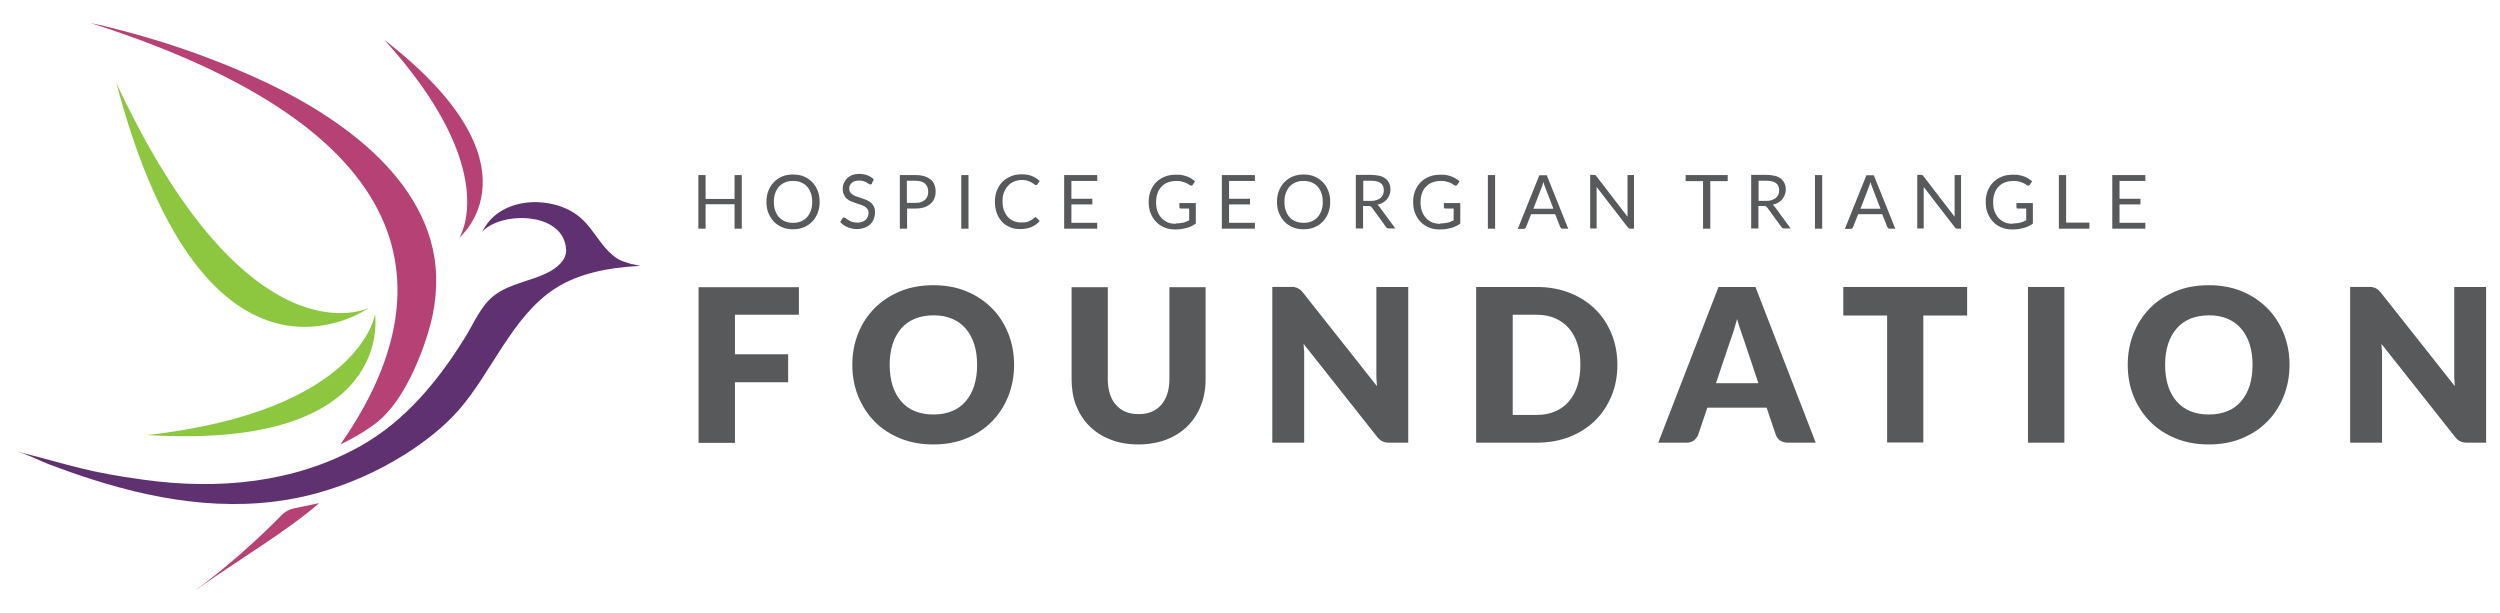 <?xml version="1.0" encoding="UTF-8"?>
<svg xmlns="http://www.w3.org/2000/svg" id="Layer_1" version="1.1" viewBox="0 0 1278 313.2">
  <defs>
    <style>
      .st0 {
        fill: #58595b;
      }

      .st1 {
        fill: #8dc63f;
      }

      .st2 {
        fill: #5f3171;
      }

      .st3 {
        fill: #b64174;
      }
    </style>
  </defs>
  <g>
    <path class="st3" d="M46.4,11.8c188.7,60.2,172.6,151,127.7,215.3,2.3-.9,6.2-3.2,8.1-4.2,3-1.7,5.9-3.6,8.7-5.6,13.7-9.7,22.9-31,27.8-46.7,3.9-12.5,5.4-25.8,3.4-38.8-3.8-24.2-19.4-44.3-37.8-59.6-19.6-16.3-42.7-28.3-66.1-37.9-18.6-7.7-37.7-14-57.1-19-4.9-1.3-9.7-2.5-14.7-3.5h0Z"></path>
    <path class="st3" d="M98.2,303.5s-.1,0-.2.2l.2-.2Z"></path>
    <path class="st3" d="M100.1,301.6c20.7-14.7,48-31,63-44.4-1.5.3-8.5,1.8-13,2.7-2.2.5-4.3,1.6-5.9,3.2-21.9,22.4-41.9,36.9-44.2,38.5h.1Z"></path>
    <path class="st2" d="M323.4,135.2c-3.7-1.3-5.9-1.5-9.1-3.9-8.3-6.2-11.5-16.4-20.6-22.3-14.4-9.4-39.1-7.7-47.2,9.6,8.7-10.5,41.9-10.9,42.9,9.1.3,5.3-5,9.4-9.1,11.5-8.7,4.5-19.6,5.7-27.5,11.7-7.1,5.4-10.4,14.2-15.2,21.8-13.6,22-30.5,42.5-53.3,55.3-34,19.1-73.2,22.5-111.2,17.2-29.3-4.1-33.9-6.6-65.1-14.6,5.9,1.5,11.7,4.7,17.4,6.9,7.2,2.7,14.5,5.3,21.8,7.6,37.3,11.9,76.2,17.5,114.5,7.1,16.1-4.4,31.5-11.2,45.6-20.1,10-6.4,19.5-13.7,27.3-22.6,16.7-19.1,27.3-47.8,49-61.9,12.6-8.2,28.3-10.8,42.4-11.6,2.9,0-1.2-.5-2.7-1v.2Z"></path>
    <path class="st1" d="M59.5,42.5c46.1,174.1,129.1,114.9,129.1,114.9,0,0-61.2,30.5-129.1-114.9h0Z"></path>
    <path class="st1" d="M191.7,160.6s-7,49.3-116.3,61.8c127.6,7.8,116.3-61.8,116.3-61.8Z"></path>
    <path class="st3" d="M234.8,121.5s44.6-36.9-38.3-101.1c60.7,66.9,38.3,101.1,38.3,101.1Z"></path>
  </g>
  <g>
    <path class="st0" d="M379.2,116.9h-3.7v-12.5h-14.8v12.5h-3.7v-27.4h3.7v12.2h14.8v-12.2h3.7v27.4Z"></path>
    <path class="st0" d="M419,103.2c0,2.1-.3,3.9-1,5.7-.7,1.7-1.6,3.2-2.8,4.4-1.2,1.2-2.6,2.2-4.3,2.9s-3.5,1-5.5,1-3.9-.3-5.5-1-3.1-1.6-4.3-2.9-2.1-2.7-2.8-4.4c-.7-1.7-1-3.6-1-5.7s.3-3.9,1-5.7c.7-1.7,1.6-3.2,2.8-4.4,1.2-1.2,2.6-2.2,4.3-2.9,1.7-.7,3.5-1,5.5-1s3.9.3,5.5,1c1.7.7,3.1,1.7,4.3,2.9,1.2,1.2,2.1,2.7,2.8,4.4.7,1.7,1,3.6,1,5.7ZM415.2,103.2c0-1.7-.2-3.2-.7-4.5s-1.1-2.5-2-3.4c-.8-.9-1.9-1.6-3.1-2.1-1.2-.5-2.5-.7-4-.7s-2.8.2-4,.7-2.2,1.2-3.1,2.1c-.8.9-1.5,2.1-2,3.4s-.7,2.9-.7,4.5.2,3.2.7,4.5,1.1,2.5,2,3.4c.8.9,1.9,1.6,3.1,2.1,1.2.5,2.5.7,4,.7s2.8-.2,4-.7,2.2-1.2,3.1-2.1c.8-.9,1.5-2.1,2-3.4s.7-2.8.7-4.5Z"></path>
    <path class="st0" d="M445.8,93.8c0,.2-.2.3-.4.4s-.3.1-.5.1-.5-.1-.8-.3c-.3-.2-.7-.5-1.1-.7s-1-.5-1.6-.7-1.4-.3-2.2-.3-1.6.1-2.2.3c-.6.2-1.2.5-1.6.9-.4.4-.7.8-1,1.3-.2.5-.3,1.1-.3,1.7s.2,1.4.6,1.9.9.9,1.5,1.3,1.3.7,2.1.9c.8.3,1.6.5,2.4.8s1.6.6,2.4.9c.8.4,1.5.8,2.1,1.3s1.1,1.2,1.5,2,.6,1.7.6,2.9-.2,2.3-.6,3.4c-.4,1.1-1,2-1.8,2.7-.8.8-1.7,1.4-2.9,1.8-1.1.4-2.4.7-3.9.7s-3.4-.3-4.9-1c-1.5-.6-2.7-1.5-3.7-2.6l1.1-1.8c0-.1.2-.3.4-.4s.3-.1.5-.1c.3,0,.6.1.9.4.3.3.8.6,1.3.9s1.1.7,1.9.9,1.6.4,2.7.4,1.7-.1,2.4-.4c.7-.2,1.3-.6,1.8-1s.8-1,1.1-1.6.4-1.3.4-2-.2-1.5-.6-2c-.4-.5-.9-1-1.5-1.3s-1.3-.7-2.1-.9c-.8-.2-1.6-.5-2.4-.8-.8-.3-1.6-.6-2.4-.9-.8-.3-1.5-.8-2.1-1.3s-1.1-1.2-1.5-2.1c-.4-.8-.6-1.8-.6-3.1s.2-1.9.6-2.8c.4-.9.9-1.7,1.6-2.4.7-.7,1.6-1.3,2.6-1.7,1.1-.4,2.3-.6,3.6-.6s2.9.2,4.2.7,2.4,1.2,3.3,2.1l-.9,1.8v.3Z"></path>
    <path class="st0" d="M463.7,106.6v10.3h-3.7v-27.4h8.1c1.7,0,3.2.2,4.5.6s2.3,1,3.2,1.7c.8.7,1.5,1.6,1.9,2.7s.6,2.2.6,3.5-.2,2.4-.7,3.5c-.4,1.1-1.1,2-2,2.7-.9.8-1.9,1.4-3.2,1.8s-2.7.6-4.4.6h-4.4.1ZM463.7,103.7h4.4c1.1,0,2-.1,2.8-.4s1.5-.7,2-1.2,1-1.1,1.2-1.8c.3-.7.4-1.5.4-2.3,0-1.7-.5-3.1-1.6-4.1s-2.7-1.5-4.9-1.5h-4.4v11.3h0Z"></path>
    <path class="st0" d="M495.1,116.9h-3.7v-27.4h3.7v27.4Z"></path>
    <path class="st0" d="M529.4,111.2c.2,0,.4,0,.6.2l1.5,1.6c-1.1,1.3-2.5,2.3-4.1,3s-3.5,1.1-5.8,1.1-3.8-.3-5.4-1c-1.6-.7-3-1.6-4.1-2.9-1.1-1.2-2-2.7-2.6-4.4-.6-1.7-.9-3.6-.9-5.7s.3-4,1-5.7,1.6-3.2,2.8-4.4c1.2-1.2,2.7-2.2,4.4-2.9,1.7-.7,3.6-1,5.6-1s3.8.3,5.2.9,2.8,1.5,3.9,2.5l-1.2,1.7c0,.1-.2.2-.3.3s-.3.1-.5.1-.3,0-.5-.2-.4-.3-.7-.5-.6-.4-.9-.6-.8-.4-1.2-.6c-.5-.2-1-.3-1.6-.5-.6-.1-1.3-.2-2.2-.2-1.5,0-2.8.3-4,.8s-2.3,1.2-3.1,2.2c-.9.9-1.6,2.1-2.1,3.4s-.7,2.8-.7,4.5.2,3.2.7,4.6c.5,1.3,1.2,2.5,2,3.4s1.9,1.6,3,2.1c1.2.5,2.4.7,3.8.7s1.5,0,2.2-.1,1.3-.2,1.8-.5,1.1-.5,1.5-.8,1-.7,1.4-1.1c.2-.2.4-.3.6-.3v.3Z"></path>
    <path class="st0" d="M560.9,89.5v3h-13.2v9.1h10.7v2.9h-10.7v9.4h13.2v3h-16.9v-27.4h16.9Z"></path>
    <path class="st0" d="M601.1,114.2c.7,0,1.4,0,2-.1s1.2-.2,1.8-.3c.5-.1,1.1-.3,1.5-.5.5-.2,1-.4,1.5-.7v-6h-4.2c-.2,0-.4,0-.6-.2s-.2-.3-.2-.5v-2.1h8.4v10.5c-.7.5-1.4.9-2.2,1.3s-1.5.7-2.4.9c-.8.2-1.8.4-2.7.6-1,.1-2,.2-3.2.2-2,0-3.8-.3-5.5-1s-3.1-1.6-4.3-2.9c-1.2-1.2-2.1-2.7-2.8-4.4-.7-1.7-1-3.6-1-5.7s.3-4,1-5.7,1.6-3.2,2.8-4.4c1.2-1.2,2.7-2.2,4.4-2.9,1.7-.7,3.7-1,5.8-1s2.1,0,3,.2,1.8.4,2.6.7c.8.3,1.5.7,2.2,1.1s1.3.9,1.9,1.4l-1.1,1.7c-.2.3-.5.5-.8.5s-.4,0-.7-.2-.7-.4-1.1-.7c-.4-.3-.9-.5-1.4-.7-.6-.2-1.2-.4-2-.6s-1.7-.2-2.7-.2c-1.5,0-2.9.3-4.2.8s-2.3,1.2-3.2,2.2c-.9.9-1.6,2.1-2,3.4-.5,1.3-.7,2.8-.7,4.5s.2,3.3.7,4.6c.5,1.4,1.2,2.5,2.1,3.5.9.9,2,1.7,3.2,2.2s2.6.7,4.1.7v-.2Z"></path>
    <path class="st0" d="M641.5,89.5v3h-13.2v9.1h10.7v2.9h-10.7v9.4h13.2v3h-16.9v-27.4h16.9Z"></path>
    <path class="st0" d="M680,103.2c0,2.1-.3,3.9-1,5.7-.7,1.7-1.6,3.2-2.8,4.4-1.2,1.2-2.6,2.2-4.3,2.9s-3.5,1-5.5,1-3.9-.3-5.5-1-3.1-1.6-4.3-2.9-2.1-2.7-2.8-4.4c-.7-1.7-1-3.6-1-5.7s.3-3.9,1-5.7c.7-1.7,1.6-3.2,2.8-4.4,1.2-1.2,2.6-2.2,4.3-2.9,1.7-.7,3.5-1,5.5-1s3.9.3,5.5,1c1.7.7,3.1,1.7,4.3,2.9,1.2,1.2,2.1,2.7,2.8,4.4.7,1.7,1,3.6,1,5.7ZM676.2,103.2c0-1.7-.2-3.2-.7-4.5s-1.1-2.5-2-3.4c-.8-.9-1.9-1.6-3.1-2.1-1.2-.5-2.5-.7-4-.7s-2.8.2-4,.7-2.2,1.2-3.1,2.1c-.8.9-1.5,2.1-2,3.4s-.7,2.9-.7,4.5.2,3.2.7,4.5,1.1,2.5,2,3.4c.8.9,1.9,1.6,3.1,2.1,1.2.5,2.5.7,4,.7s2.8-.2,4-.7,2.2-1.2,3.1-2.1c.8-.9,1.5-2.1,2-3.4s.7-2.8.7-4.5Z"></path>
    <path class="st0" d="M696.8,105.4v11.4h-3.7v-27.4h7.7c1.7,0,3.2.2,4.5.5,1.3.3,2.3.9,3.1,1.5s1.4,1.5,1.8,2.4.6,2,.6,3.1-.2,1.9-.5,2.7c-.3.8-.7,1.6-1.3,2.3-.6.7-1.3,1.2-2.1,1.7s-1.8.8-2.8,1.1c.5.3.9.7,1.2,1.2l8,10.9h-3.3c-.7,0-1.2-.3-1.5-.8l-7.1-9.8c-.2-.3-.5-.5-.7-.7-.3-.1-.6-.2-1.1-.2h-2.8ZM696.8,102.7h3.9c1.1,0,2-.1,2.9-.4s1.5-.6,2.1-1.1,1-1,1.3-1.7.4-1.4.4-2.2c0-1.6-.5-2.9-1.6-3.7-1.1-.8-2.7-1.2-4.8-1.2h-4.1v10.4h-.1Z"></path>
    <path class="st0" d="M736.3,114.2c.7,0,1.4,0,2-.1.6,0,1.2-.2,1.8-.3.5-.1,1.1-.3,1.5-.5.5-.2,1-.4,1.5-.7v-6h-4.2c-.2,0-.4,0-.6-.2s-.2-.3-.2-.5v-2.1h8.4v10.5c-.7.5-1.4.9-2.2,1.3s-1.5.7-2.4.9c-.8.2-1.8.4-2.7.6-1,.1-2,.2-3.2.2-2,0-3.8-.3-5.5-1s-3.1-1.6-4.3-2.9c-1.2-1.2-2.1-2.7-2.8-4.4s-1-3.6-1-5.7.3-4,1-5.7,1.6-3.2,2.8-4.4c1.2-1.2,2.7-2.2,4.4-2.9,1.7-.7,3.7-1,5.8-1s2.1,0,3,.2,1.8.4,2.6.7c.8.3,1.5.7,2.2,1.1s1.3.9,1.9,1.4l-1.1,1.7c-.2.3-.5.5-.8.5s-.4,0-.7-.2c-.3-.2-.7-.4-1.1-.7-.4-.3-.9-.5-1.4-.7-.6-.2-1.2-.4-2-.6s-1.7-.2-2.7-.2c-1.5,0-2.9.3-4.2.8s-2.3,1.2-3.2,2.2c-.9.9-1.6,2.1-2,3.4-.5,1.3-.7,2.8-.7,4.5s.2,3.3.7,4.6,1.2,2.5,2.1,3.5c.9.9,2,1.7,3.2,2.2s2.6.7,4.1.7v-.2Z"></path>
    <path class="st0" d="M764.3,116.9h-3.7v-27.4h3.7v27.4Z"></path>
    <path class="st0" d="M801.8,116.9h-2.9c-.3,0-.6,0-.8-.2-.2-.2-.4-.4-.5-.6l-2.6-6.6h-12.3l-2.6,6.6c0,.2-.2.4-.5.6-.2.2-.5.3-.8.3h-2.9l11-27.4h3.8l11,27.4h.1ZM783.9,106.7h10.2l-4.3-11.2c-.3-.7-.6-1.5-.8-2.6,0,.5-.3,1-.4,1.4s-.3.8-.4,1.2l-4.3,11.1h0Z"></path>
    <path class="st0" d="M815.6,89.6c.2,0,.3.3.5.5l15.9,20.7v-21.3h3.3v27.4h-1.9c-.3,0-.5,0-.7-.2-.2-.1-.4-.3-.6-.5l-15.9-20.6v21.2h-3.3v-27.4h1.9c.3,0,.6,0,.7.1h0Z"></path>
    <path class="st0" d="M883.2,89.5v3.1h-8.9v24.3h-3.7v-24.3h-8.9v-3.1h21.5Z"></path>
    <path class="st0" d="M898.9,105.4v11.4h-3.7v-27.4h7.7c1.7,0,3.2.2,4.5.5s2.3.9,3.1,1.5c.8.7,1.4,1.5,1.8,2.4s.6,2,.6,3.1-.2,1.9-.5,2.7c-.3.8-.8,1.6-1.3,2.3-.6.7-1.3,1.2-2.1,1.7-.8.5-1.8.8-2.8,1.1.5.3.9.7,1.2,1.2l8,10.9h-3.3c-.7,0-1.2-.3-1.5-.8l-7.1-9.8c-.2-.3-.5-.5-.7-.7-.3-.1-.6-.2-1.1-.2h-2.8,0ZM898.9,102.7h3.9c1.1,0,2-.1,2.9-.4.8-.3,1.5-.6,2.1-1.1s1-1,1.3-1.7.4-1.4.4-2.2c0-1.6-.5-2.9-1.6-3.7-1.1-.8-2.7-1.2-4.8-1.2h-4.1v10.4h-.1Z"></path>
    <path class="st0" d="M931.5,116.9h-3.7v-27.4h3.7v27.4Z"></path>
    <path class="st0" d="M969,116.9h-2.9c-.3,0-.6,0-.8-.2-.2-.2-.4-.4-.5-.6l-2.6-6.6h-12.3l-2.6,6.6c0,.2-.2.4-.5.6-.2.2-.5.3-.8.3h-2.9l11-27.4h3.8l11,27.4h.1ZM951.1,106.7h10.2l-4.3-11.2c-.3-.7-.6-1.5-.8-2.6,0,.5-.3,1-.4,1.4s-.3.8-.4,1.2l-4.3,11.1h0Z"></path>
    <path class="st0" d="M982.8,89.6c.2,0,.3.3.5.5l15.9,20.7v-21.3h3.3v27.4h-1.9c-.3,0-.5,0-.7-.2-.2-.1-.4-.3-.6-.5l-15.9-20.6v21.2h-3.3v-27.4h1.9c.3,0,.6,0,.7.1h0Z"></path>
    <path class="st0" d="M1029,114.2c.7,0,1.4,0,2-.1.6,0,1.2-.2,1.8-.3.5-.1,1.1-.3,1.5-.5.5-.2,1-.4,1.5-.7v-6h-4.2c-.2,0-.4,0-.6-.2s-.2-.3-.2-.5v-2.1h8.4v10.5c-.7.5-1.4.9-2.2,1.3s-1.5.7-2.4.9c-.8.2-1.8.4-2.7.6-1,.1-2,.2-3.2.2-2,0-3.8-.3-5.5-1s-3.1-1.6-4.3-2.9c-1.2-1.2-2.1-2.7-2.8-4.4s-1-3.6-1-5.7.3-4,1-5.7,1.6-3.2,2.8-4.4c1.2-1.2,2.7-2.2,4.4-2.9,1.7-.7,3.7-1,5.8-1s2.1,0,3,.2,1.8.4,2.6.7c.8.3,1.5.7,2.2,1.1s1.3.9,1.9,1.4l-1.1,1.7c-.2.3-.5.5-.8.5s-.4,0-.7-.2c-.3-.2-.7-.4-1.1-.7-.4-.3-.9-.5-1.4-.7-.6-.2-1.2-.4-2-.6s-1.7-.2-2.7-.2c-1.5,0-2.9.3-4.2.8s-2.3,1.2-3.2,2.2c-.9.9-1.6,2.1-2,3.4-.5,1.3-.7,2.8-.7,4.5s.2,3.3.7,4.6,1.2,2.5,2.1,3.5c.9.9,2,1.7,3.2,2.2s2.6.7,4.1.7v-.2Z"></path>
    <path class="st0" d="M1056.2,113.8h11.9v3.1h-15.6v-27.4h3.7v24.3Z"></path>
    <path class="st0" d="M1096.7,89.5v3h-13.2v9.1h10.7v2.9h-10.7v9.4h13.2v3h-16.9v-27.4h16.9Z"></path>
  </g>
  <g>
    <path class="st0" d="M408.4,146.7v14.2h-32.7v20.2h27.2v14.3h-27.2v31h-18.6v-79.6h51.3Z"></path>
    <path class="st0" d="M518.4,186.5c0,5.8-1,11.1-3,16.1s-4.8,9.3-8.4,12.9c-3.6,3.7-7.9,6.5-13,8.6s-10.7,3.1-16.9,3.1-11.8-1-16.9-3.1c-5.1-2.1-9.5-4.9-13.1-8.6-3.6-3.7-6.4-8-8.4-12.9-2-5-3-10.3-3-16.1s1-11.1,3-16.1,4.8-9.2,8.4-12.9c3.6-3.6,8-6.5,13.1-8.6s10.7-3.1,16.9-3.1,11.8,1,16.9,3.1c5.1,2.1,9.4,5,13,8.6s6.4,7.9,8.4,12.9,3,10.3,3,16h0ZM499.5,186.5c0-3.9-.5-7.5-1.5-10.6s-2.5-5.8-4.4-8-4.3-3.9-7-5c-2.8-1.2-5.9-1.7-9.4-1.7s-6.7.6-9.5,1.7c-2.8,1.2-5.1,2.8-7,5s-3.4,4.9-4.4,8-1.5,6.7-1.5,10.6.5,7.5,1.5,10.7c1,3.1,2.5,5.8,4.4,8s4.3,3.9,7,5,6,1.7,9.5,1.7,6.7-.6,9.4-1.7c2.8-1.1,5.1-2.8,7-5s3.4-4.9,4.4-8,1.5-6.7,1.5-10.7Z"></path>
    <path class="st0" d="M582.1,211.7c2.5,0,4.7-.4,6.6-1.2,1.9-.8,3.6-2,4.9-3.5,1.3-1.5,2.4-3.4,3.1-5.6s1.1-4.7,1.1-7.5v-47.1h18.5v47.1c0,4.9-.8,9.4-2.4,13.4-1.6,4.1-3.9,7.6-6.8,10.5-2.9,2.9-6.5,5.2-10.8,6.9-4.2,1.6-9,2.5-14.3,2.5s-10.1-.8-14.3-2.5c-4.2-1.6-7.8-3.9-10.8-6.9s-5.2-6.5-6.8-10.5c-1.6-4.1-2.3-8.6-2.3-13.4v-47.1h18.5v47.1c0,2.8.4,5.3,1.1,7.5s1.7,4.1,3.1,5.6c1.3,1.5,3,2.7,4.9,3.5s4.2,1.2,6.6,1.2h.1Z"></path>
    <path class="st0" d="M661.9,146.9c.5,0,1,.2,1.5.4.4.2.9.5,1.3.8.4.4.9.9,1.4,1.5l37.8,47.8c0-1.5-.3-3-.3-4.5s0-2.8,0-4.1v-42.1h16.3v79.6h-9.6c-1.4,0-2.6-.2-3.6-.7s-1.9-1.2-2.8-2.4l-37.5-47.4c0,1.4.2,2.7.3,4.1,0,1.3,0,2.6,0,3.7v42.7h-16.3v-79.6h9.7c.8,0,1.5,0,2,0h-.2Z"></path>
    <path class="st0" d="M826.8,186.5c0,5.8-1,11.1-3,15.9s-4.8,9.1-8.4,12.6-7.9,6.3-13,8.3-10.7,3-16.9,3h-30.9v-79.6h30.9c6.2,0,11.8,1,16.9,3s9.4,4.8,13,8.3,6.4,7.7,8.4,12.6,3,10.1,3,15.9ZM807.9,186.5c0-3.9-.5-7.5-1.5-10.6-1-3.2-2.5-5.9-4.4-8.1-1.9-2.2-4.3-3.9-7-5.1-2.8-1.2-5.9-1.8-9.4-1.8h-12.3v51.2h12.3c3.5,0,6.7-.6,9.4-1.8,2.8-1.2,5.1-2.9,7-5.1,1.9-2.2,3.4-4.9,4.4-8.1,1-3.2,1.5-6.7,1.5-10.7h0Z"></path>
    <path class="st0" d="M928.3,226.3h-14.3c-1.6,0-2.9-.4-4-1.1-1-.7-1.8-1.7-2.2-2.9l-4.7-13.9h-30.3l-4.7,13.9c-.4,1-1.1,1.9-2.1,2.8-1.1.8-2.3,1.2-3.9,1.2h-14.4l30.8-79.6h18.9l30.8,79.6h0ZM877.2,195.9h21.7l-7.3-21.8c-.5-1.4-1-3-1.7-4.9-.6-1.9-1.3-3.9-1.9-6.1-.6,2.2-1.2,4.3-1.8,6.2-.6,1.9-1.2,3.5-1.7,4.9l-7.3,21.7h0Z"></path>
    <path class="st0" d="M1005.6,146.7v14.6h-22.4v64.9h-18.5v-64.9h-22.4v-14.6h63.3Z"></path>
    <path class="st0" d="M1055.3,226.3h-18.6v-79.6h18.6v79.6Z"></path>
    <path class="st0" d="M1170.4,186.5c0,5.8-1,11.1-3,16.1s-4.8,9.3-8.4,12.9c-3.6,3.7-7.9,6.5-13,8.6s-10.7,3.1-16.9,3.1-11.8-1-16.9-3.1-9.5-4.9-13.1-8.6c-3.6-3.7-6.4-8-8.4-12.9s-3-10.3-3-16.1,1-11.1,3-16.1,4.8-9.2,8.4-12.9,8-6.5,13.1-8.6,10.7-3.1,16.9-3.1,11.8,1,16.9,3.1,9.4,5,13,8.6,6.4,7.9,8.4,12.9,3,10.3,3,16h0ZM1151.5,186.5c0-3.9-.5-7.5-1.5-10.6s-2.5-5.8-4.4-8-4.3-3.9-7-5c-2.8-1.2-5.9-1.7-9.4-1.7s-6.7.6-9.5,1.7c-2.8,1.2-5.1,2.8-7,5s-3.4,4.9-4.4,8-1.5,6.7-1.5,10.6.5,7.5,1.5,10.7,2.5,5.8,4.4,8,4.3,3.9,7,5,6,1.7,9.5,1.7,6.7-.6,9.4-1.7c2.8-1.1,5.1-2.8,7-5s3.4-4.9,4.4-8,1.5-6.7,1.5-10.7Z"></path>
    <path class="st0" d="M1212.9,146.9c.5,0,1,.2,1.5.4.4.2.9.5,1.3.8.4.4.9.9,1.4,1.5l37.8,47.8c0-1.5-.3-3-.3-4.5s0-2.8,0-4.1v-42.1h16.3v79.6h-9.6c-1.4,0-2.6-.2-3.6-.7-1-.4-1.9-1.2-2.8-2.4l-37.5-47.4c0,1.4.2,2.7.3,4.1,0,1.3,0,2.6,0,3.7v42.7h-16.3v-79.6h9.7c.8,0,1.5,0,2,0h-.2Z"></path>
  </g>
</svg>

